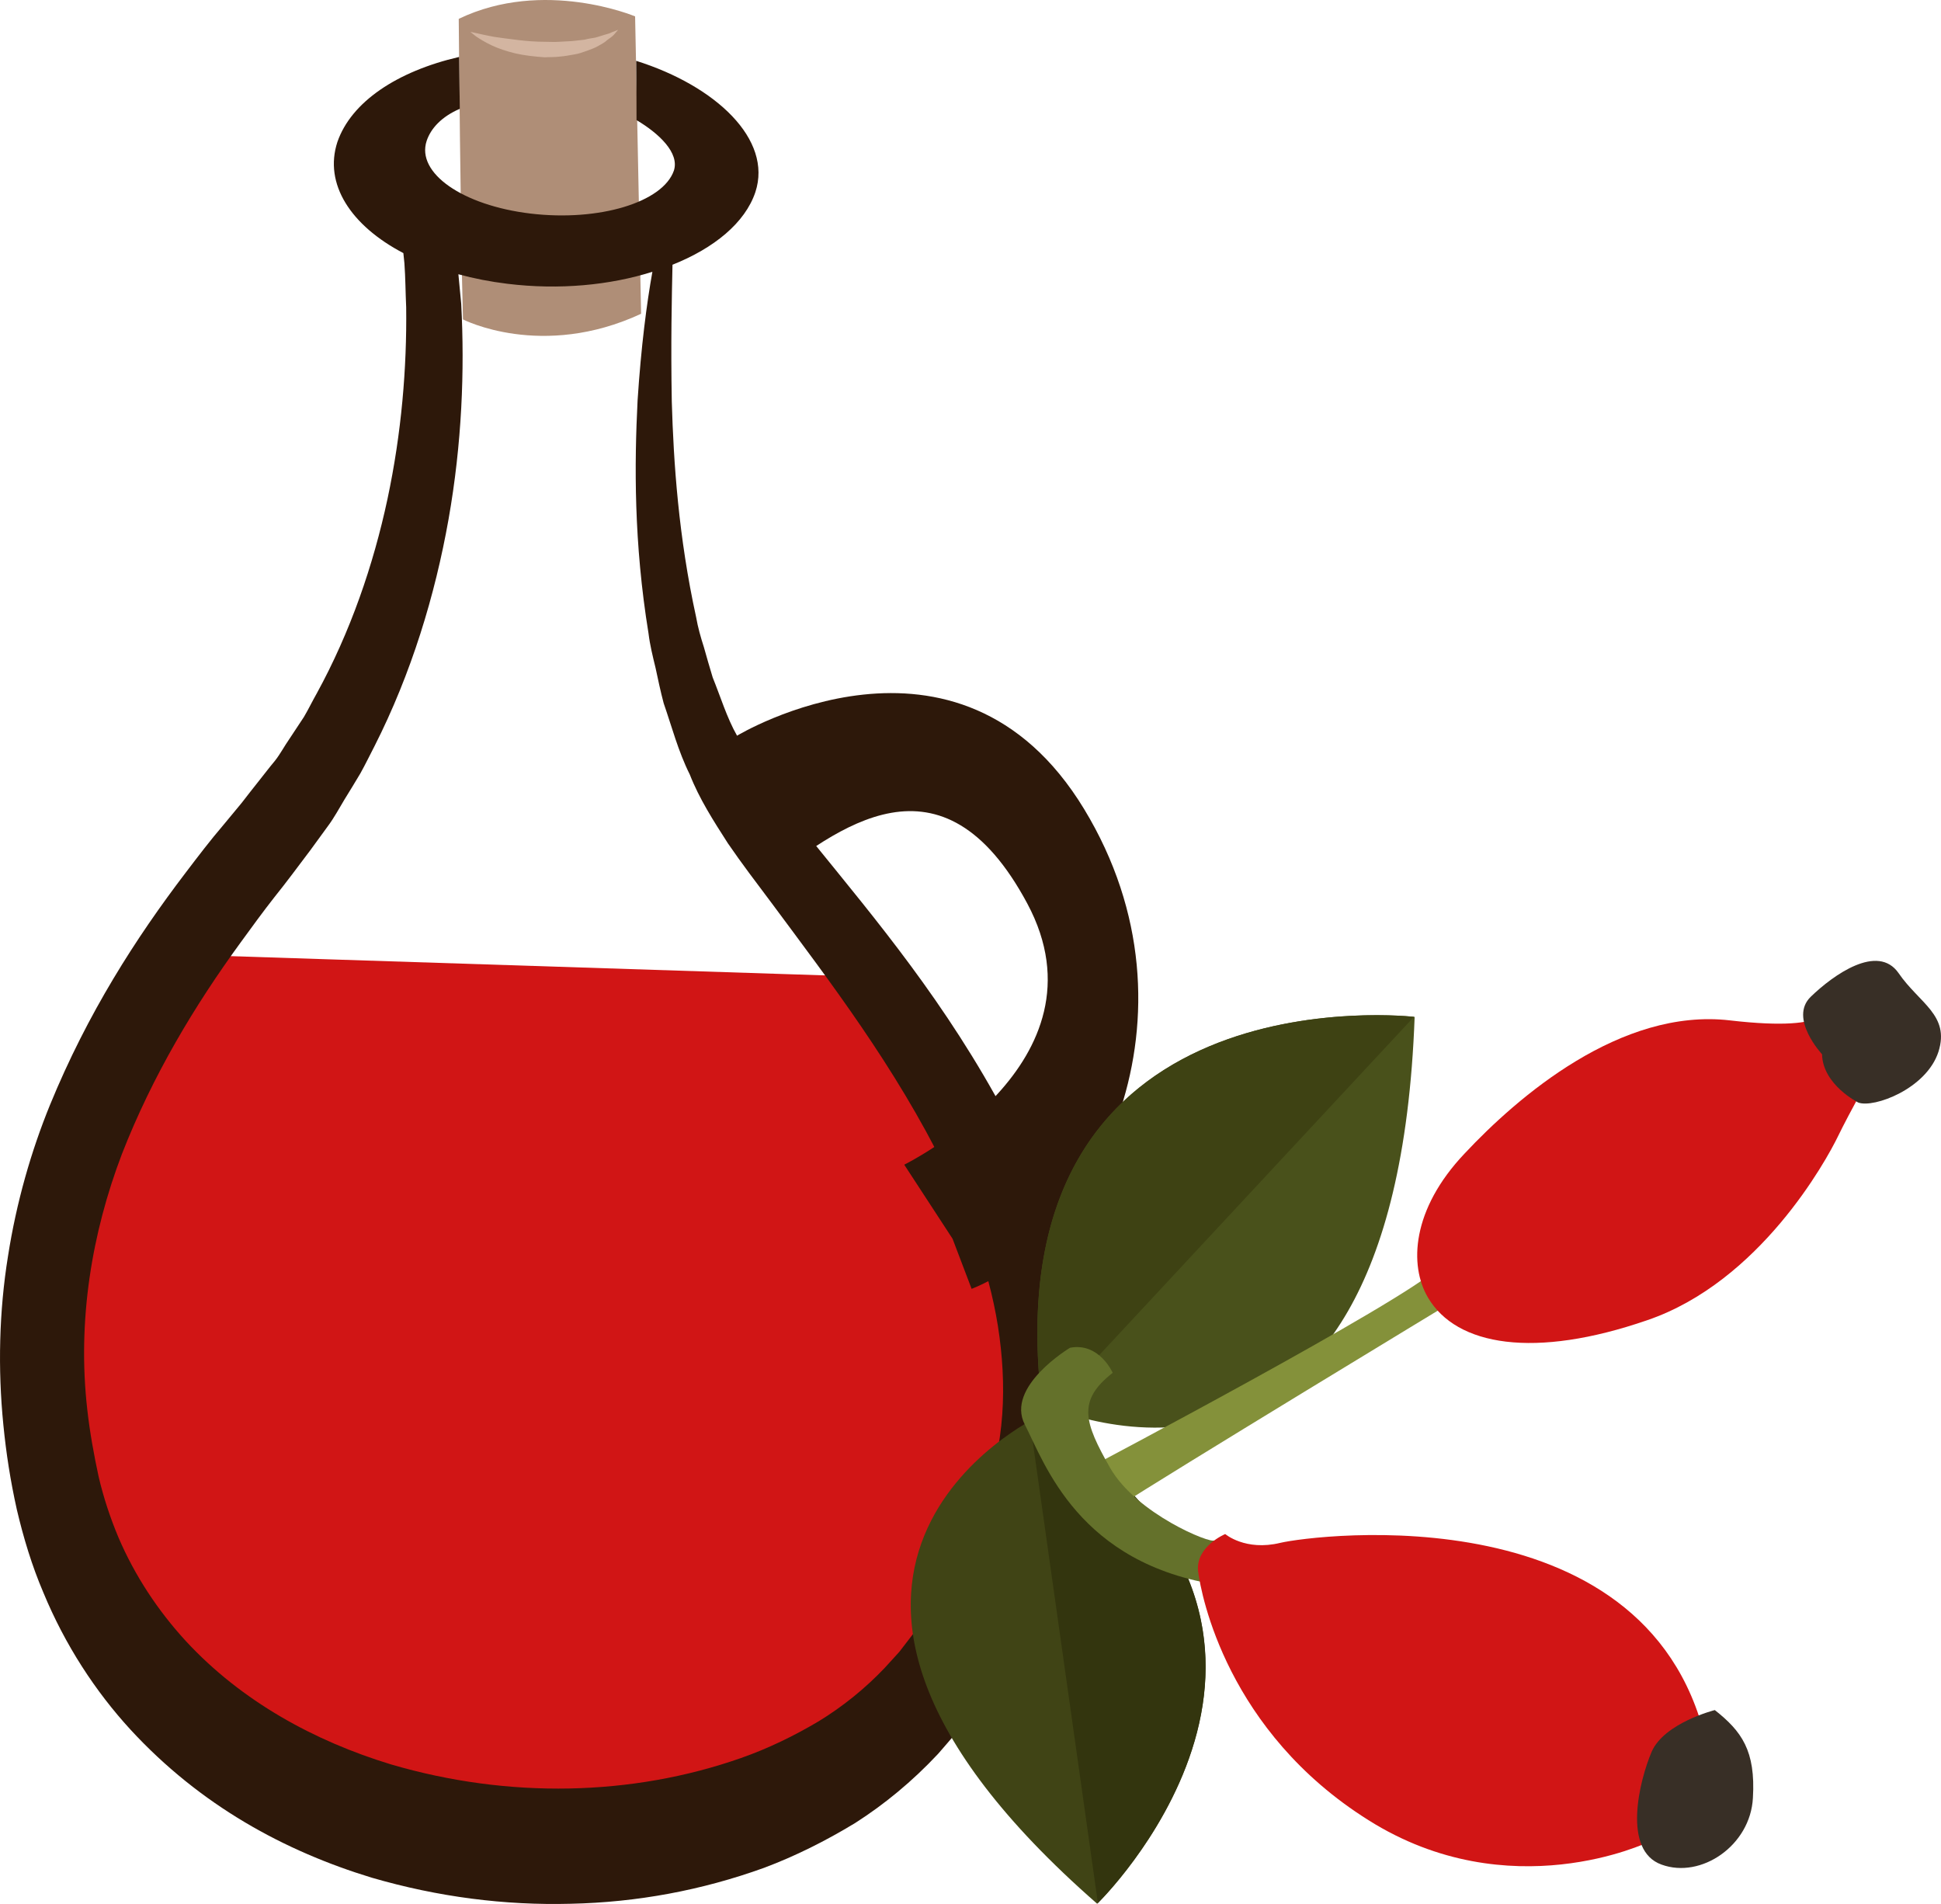 <?xml version="1.0" encoding="UTF-8" standalone="no"?>
<!-- Creator: CorelDRAW Home & Student X7 -->

<svg
   xmlns:dc="http://purl.org/dc/elements/1.1/"
   xmlns:cc="http://creativecommons.org/ns#"
   xmlns:rdf="http://www.w3.org/1999/02/22-rdf-syntax-ns#"
   xmlns:svg="http://www.w3.org/2000/svg"
   xmlns="http://www.w3.org/2000/svg"
   xmlns:sodipodi="http://sodipodi.sourceforge.net/DTD/sodipodi-0.dtd"
   xmlns:inkscape="http://www.inkscape.org/namespaces/inkscape"
   xml:space="preserve"
   width="55.028mm"
   height="53.971mm"
   version="1.1"
   style="clip-rule:evenodd;fill-rule:evenodd;image-rendering:optimizeQuality;shape-rendering:geometricPrecision;text-rendering:geometricPrecision"
   viewBox="0 0 5502.787 5397.08"
   id="svg40"
   sodipodi:docname="4072.svg"
   inkscape:version="0.92.4 (5da689c313, 2019-01-14)"><sodipodi:namedview
   pagecolor="#ffffff"
   bordercolor="#666666"
   borderopacity="1"
   objecttolerance="10"
   gridtolerance="10"
   guidetolerance="10"
   inkscape:pageopacity="0"
   inkscape:pageshadow="2"
   inkscape:window-width="640"
   inkscape:window-height="480"
   id="namedview42"
   showgrid="false"
   inkscape:zoom="0.2102413"
   inkscape:cx="102.59667"
   inkscape:cy="91.715725"
   inkscape:window-x="0"
   inkscape:window-y="0"
   inkscape:window-maximized="0"
   inkscape:current-layer="svg40" />
 <defs
   id="defs4">
  <style
   type="text/css"
   id="style2">
   <![CDATA[
    .fil2 {fill:#2D180A;fill-rule:nonzero}
    .fil7 {fill:#33350E;fill-rule:nonzero}
    .fil10 {fill:#382F26;fill-rule:nonzero}
    .fil5 {fill:#3E4213;fill-rule:nonzero}
    .fil6 {fill:#404415;fill-rule:nonzero}
    .fil4 {fill:#49511B;fill-rule:nonzero}
    .fil9 {fill:#64712B;fill-rule:nonzero}
    .fil8 {fill:#84913A;fill-rule:nonzero}
    .fil1 {fill:#AF8E77;fill-rule:nonzero}
    .fil0 {fill:#D11515;fill-rule:nonzero}
    .fil3 {fill:#D3B5A1;fill-rule:nonzero}
   ]]>
  </style>
 </defs>
 <g
   id="Vrstva_x0020_1"
   transform="translate(-7785.463,-11879.565)">
  <g
   id="_539186408">
   <path
   class="fil0"
   d="m 8288,14585 c 0,0 -664,1251 -181,1889 483,637 2197,1201 2616,-411 0,0 35,-810 -488,-1415 z"
   id="path7"
   inkscape:connector-curvature="0"
   style="fill:#d11515;fill-rule:nonzero" />
   <path
   class="fil1"
   d="m 9086,11933 c 0,0 5,608 12,852 0,0 223,115 505,-16 l -17,-843 c 0,0 -259,-109 -500,7 z"
   id="path9"
   inkscape:connector-curvature="0"
   style="fill:#af8e77;fill-rule:nonzero" />
   <path
   class="fil2"
   d="m 10624,15921 c -9,84 -29,167 -59,248 -28,81 -70,158 -115,233 -25,36 -47,74 -75,108 l -40,52 -41,45 c -55,58 -119,110 -188,152 -69,41 -143,77 -220,104 -308,108 -658,116 -992,18 -217,-66 -424,-179 -582,-350 -78,-85 -144,-184 -191,-294 -23,-55 -42,-112 -56,-172 -13,-60 -25,-126 -32,-189 -29,-253 13,-502 98,-725 87,-223 207,-422 336,-599 32,-44 64,-88 97,-130 17,-21 33,-42 49,-63 17,-23 35,-46 52,-69 17,-23 34,-47 51,-70 17,-23 31,-49 46,-74 15,-24 30,-49 45,-74 14,-25 27,-52 40,-77 105,-207 172,-429 210,-643 38,-215 46,-422 36,-611 -3,-28 -5,-56 -8,-84 44,12 90,21 139,27 147,18 291,4 411,-34 -16,89 -32,211 -42,365 -9,179 -11,402 31,660 4,33 12,65 20,98 7,33 14,66 23,100 23,66 41,136 74,202 27,69 67,131 108,195 39,57 81,112 123,168 166,224 351,464 495,757 70,146 130,306 152,474 11,83 14,168 5,252 z m 210,-307 c -34,-221 -112,-408 -195,-570 -171,-322 -371,-558 -545,-773 -43,-53 -86,-105 -126,-155 -33,-50 -68,-95 -93,-151 -29,-51 -47,-111 -69,-165 -9,-29 -17,-58 -25,-86 -9,-28 -17,-56 -22,-85 -50,-228 -64,-439 -69,-611 -3,-166 0,-296 2,-388 118,-47 206,-119 235,-206 49,-149 -112,-301 -338,-372 1,64 1,161 1,168 64,38 122,93 106,143 -31,90 -212,145 -406,122 -193,-23 -325,-115 -295,-206 12,-36 43,-69 94,-91 0,-30 -2,-117 -2,-147 -177,41 -306,128 -345,241 -39,119 38,237 187,315 1,10 2,20 3,29 3,41 3,83 5,125 2,171 -13,355 -53,543 -40,187 -105,377 -201,552 -12,21 -23,44 -36,66 -13,20 -27,41 -41,62 -14,20 -26,43 -41,62 -16,19 -31,39 -47,59 -15,19 -31,39 -47,60 -17,21 -35,42 -53,64 -36,42 -71,88 -106,134 -141,185 -278,398 -385,659 -53,130 -95,275 -119,429 -25,155 -29,318 -13,478 8,81 20,158 38,239 19,81 43,160 75,235 62,150 148,281 247,389 199,216 438,345 684,420 189,55 378,79 565,74 187,-4 371,-38 548,-102 88,-33 174,-76 258,-127 83,-53 162,-118 235,-196 18,-21 36,-41 53,-62 l 46,-62 c 32,-40 59,-87 88,-130 54,-94 105,-190 141,-299 37,-108 63,-223 74,-340 10,-117 4,-234 -13,-344 z"
   id="path11"
   inkscape:connector-curvature="0"
   style="fill:#2d180a;fill-rule:nonzero" />
   <path
   class="fil3"
   d="m 9119,11970 c 0,0 7,1 19,4 12,3 28,6 48,10 20,3 43,6 68,9 24,3 51,5 77,5 13,0 26,1 39,0 13,-1 25,-1 37,-2 13,-1 24,-3 36,-4 10,-3 21,-4 31,-6 9,-3 18,-5 26,-8 7,-2 15,-4 20,-7 11,-4 18,-7 18,-7 0,0 -5,6 -13,15 -5,5 -11,9 -18,14 -6,6 -15,11 -24,16 -10,6 -21,10 -32,14 -12,4 -24,9 -38,11 -13,2 -26,5 -41,6 -14,2 -28,1 -42,2 -28,-2 -57,-5 -83,-11 -25,-6 -49,-14 -68,-23 -19,-9 -35,-19 -45,-26 -9,-7 -15,-12 -15,-12 z"
   id="path13"
   inkscape:connector-curvature="0"
   style="fill:#d3b5a1;fill-rule:nonzero" />
   <path
   class="fil2"
   d="m 9875,13965 c 0,0 627,-380 984,208 356,587 27,1224 -319,1360 l -54,-142 -137,-210 c 0,0 590,-289 349,-740 -242,-452 -536,-217 -751,-52 l -119,-371 z"
   id="path15"
   inkscape:connector-curvature="0"
   style="fill:#2d180a;fill-rule:nonzero" />
  </g>
  <g
   id="_539185016">
   <path
   class="fil4"
   d="m 11796,14762 c 0,0 -1204,-141 -1057,1097 0,0 1000,475 1057,-1097 z"
   id="path18"
   inkscape:connector-curvature="0"
   style="fill:#49511b;fill-rule:nonzero" />
   <path
   class="fil5"
   d="m 11794,14762 c -65,-7 -1199,-106 -1055,1097 0,0 9,4 25,10 z"
   id="path20"
   inkscape:connector-curvature="0"
   style="fill:#3e4213;fill-rule:nonzero" />
   <path
   class="fil6"
   d="m 10896,17276 c 0,0 793,-772 -169,-1380 0,0 -912,435 169,1380 z"
   id="path22"
   inkscape:connector-curvature="0"
   style="fill:#404415;fill-rule:nonzero" />
   <path
   class="fil7"
   d="m 10898,17274 c 42,-41 764,-788 -171,-1378 0,0 -8,4 -22,11 z"
   id="path24"
   inkscape:connector-curvature="0"
   style="fill:#33350e;fill-rule:nonzero" />
   <path
   class="fil8"
   d="m 10873,16040 c 0,0 893,-471 989,-566 l 52,89 c 0,0 -832,504 -956,586 z"
   id="path26"
   inkscape:connector-curvature="0"
   style="fill:#84913a;fill-rule:nonzero" />
   <path
   class="fil9"
   d="m 11228,16246 c -10,10 -220,-75 -295,-205 -74,-130 -94,-191 7,-270 0,0 -38,-87 -121,-71 0,0 -184,110 -128,218 56,109 152,396 554,455 l 14,-86 z"
   id="path28"
   inkscape:connector-curvature="0"
   style="fill:#64712b;fill-rule:nonzero" />
   <path
   class="fil0"
   d="m 11834,15558 c -54,-91 -47,-250 104,-409 150,-160 442,-413 752,-377 310,36 272,-44 272,-44 l 131,191 c 0,0 -64,114 -97,182 -33,68 -221,412 -541,521 -319,110 -540,73 -621,-64 z"
   id="path30"
   inkscape:connector-curvature="0"
   style="fill:#d11515;fill-rule:nonzero" />
   <path
   class="fil10"
   d="m 12951,14868 c 0,0 -95,-102 -32,-163 64,-62 190,-152 249,-67 59,86 146,119 113,223 -34,105 -183,160 -227,144 0,0 -101,-50 -103,-137 z"
   id="path32"
   inkscape:connector-curvature="0"
   style="fill:#382f26;fill-rule:nonzero" />
   <path
   class="fil0"
   d="m 11259,16228 c 0,0 57,49 156,25 98,-23 1069,-148 1213,591 l -169,257 c 0,0 -394,190 -794,-62 -400,-251 -474,-636 -483,-706 -7,-70 77,-105 77,-105 z"
   id="path34"
   inkscape:connector-curvature="0"
   style="fill:#d11515;fill-rule:nonzero" />
   <path
   class="fil10"
   d="m 12647,16727 c 0,0 -143,36 -179,118 -35,82 -84,280 28,320 112,41 252,-54 259,-189 8,-134 -32,-189 -108,-249 z"
   id="path36"
   inkscape:connector-curvature="0"
   style="fill:#382f26;fill-rule:nonzero" />
  </g>
 </g>
</svg>